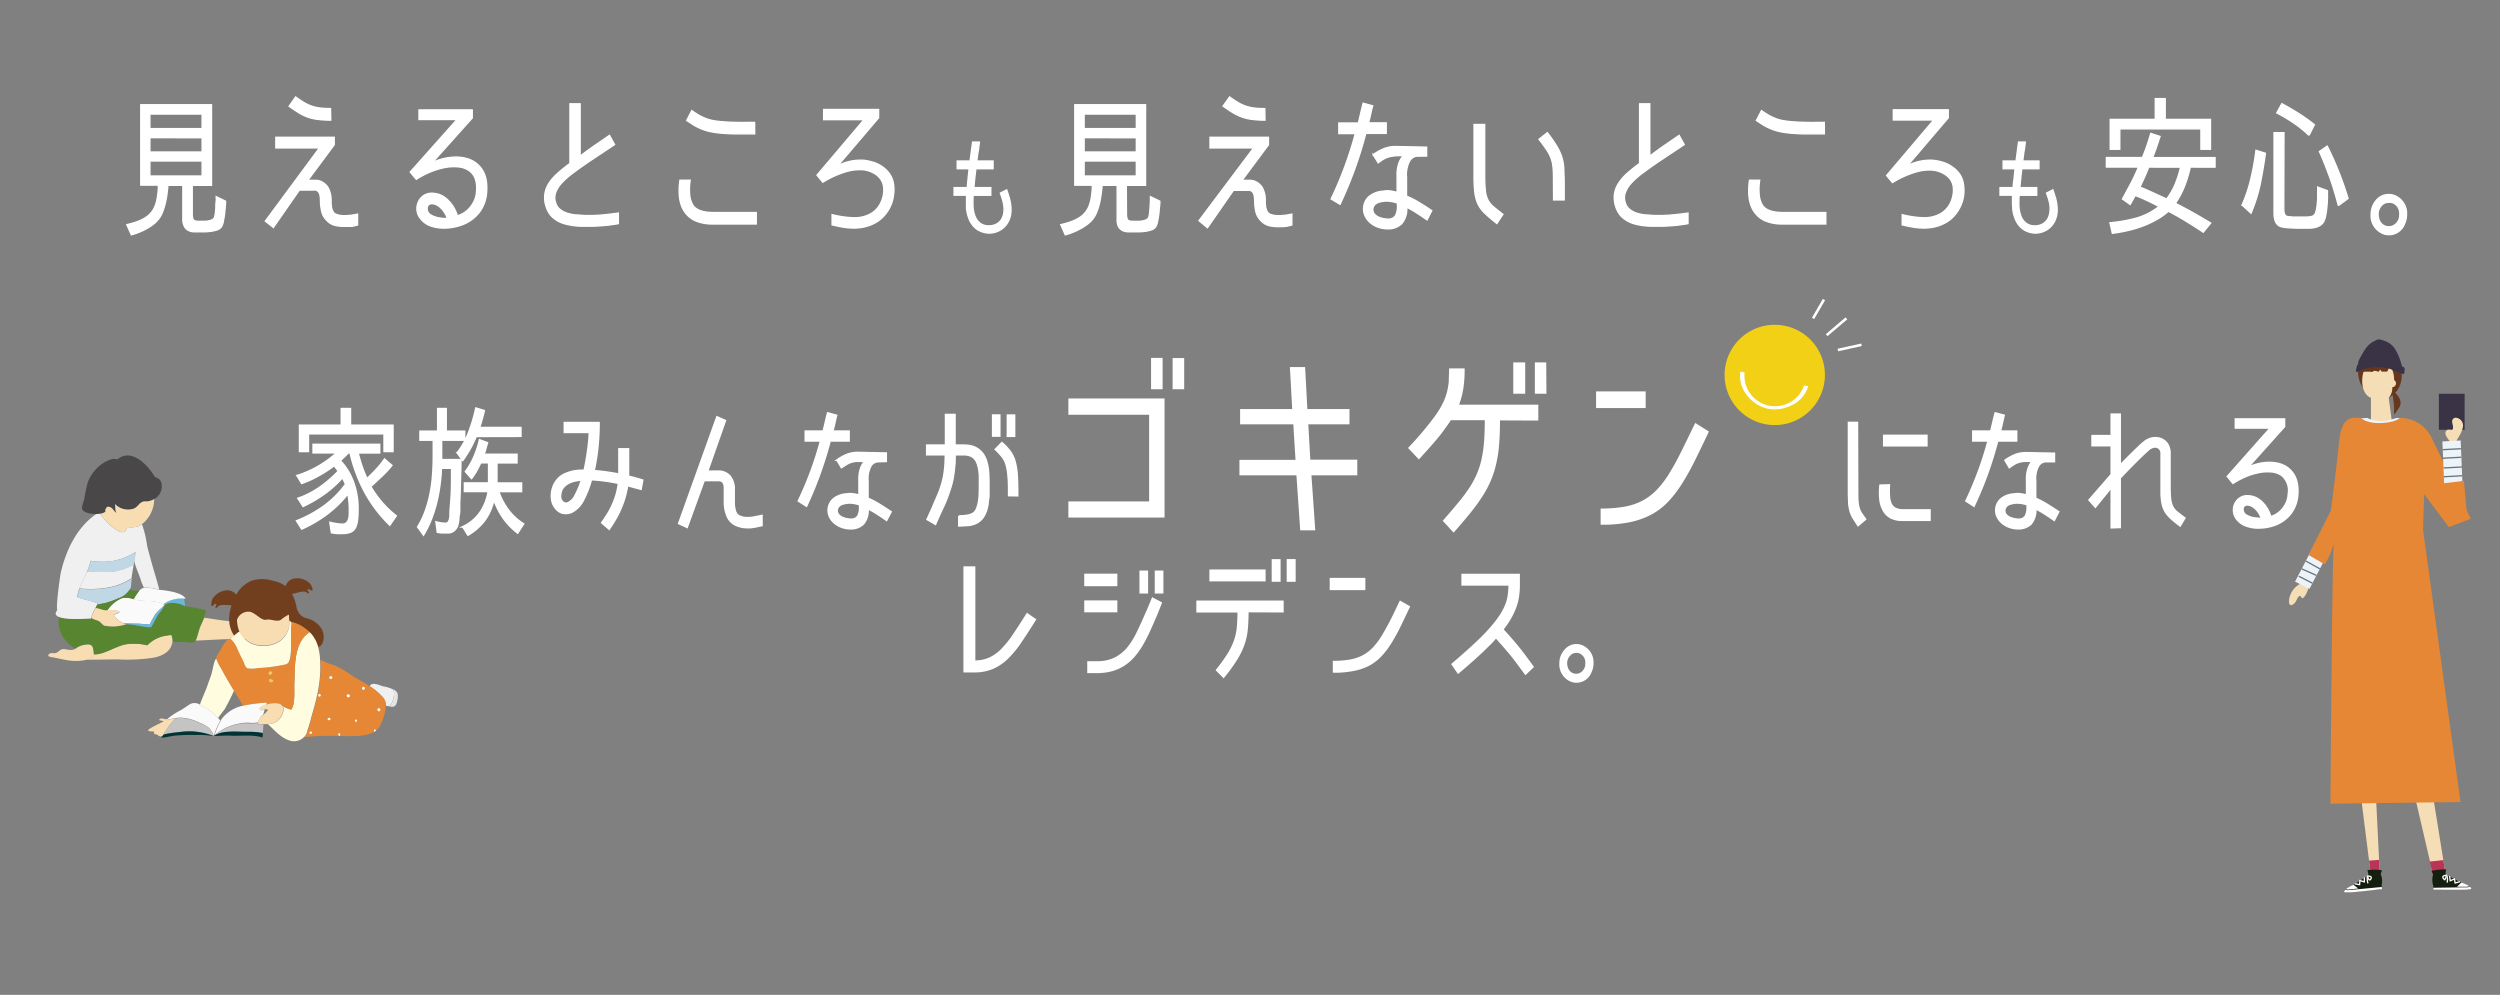 <svg xmlns="http://www.w3.org/2000/svg" xmlns:xlink="http://www.w3.org/1999/xlink" viewBox="0 0 490 195"><rect x="0" y="0" width="490" height="195" fill="#808080" stroke="none"/><defs><style>.cls-1{fill:#e58734;}.cls-2,.cls-3,.cls-6{fill:#fff;}.cls-14,.cls-2,.cls-3,.cls-4{stroke:#fff;}.cls-12,.cls-14,.cls-2,.cls-3,.cls-4{stroke-miterlimit:10;}.cls-2{stroke-width:0.26px;}.cls-3{stroke-width:0.34px;}.cls-12,.cls-14,.cls-30,.cls-4{fill:none;}.cls-4{stroke-width:0.51px;}.cls-5{fill:#f2d015;}.cls-7{fill:#393345;}.cls-8{fill:#66361d;}.cls-9{fill:#f5deb6;}.cls-10{fill:#ecf4fa;}.cls-11{fill:#b93457;}.cls-12{stroke:#6d737b;}.cls-12,.cls-14{stroke-width:0.26px;}.cls-13{fill:#151f0f;}.cls-15{fill:#f8ddb2;}.cls-16{fill:#588530;}.cls-17{fill:#67b8da;}.cls-18{fill:#fafafa;}.cls-19{fill:#494747;}.cls-20{fill:#f0f0f0;}.cls-21{fill:#c0d7e6;}.cls-22{fill:#e4e4e4;}.cls-23{clip-path:url(#clip-path);}.cls-24,.cls-29{fill:#713e1e;}.cls-25{fill:#fffcdf;}.cls-26{fill:#ebc872;}.cls-27{fill:#c4c4c4;}.cls-28{fill:#033;}.cls-29{fill-rule:evenodd;}</style><clipPath id="clip-path"><path class="cls-1" d="M75.64,138.27a9.64,9.64,0,0,1-1.1,3.86c-1.12,2.58-5.58,2.11-7.9,2.13a46.68,46.68,0,0,0-7,.23,2.24,2.24,0,0,0,.7-1.36,25.93,25.93,0,0,0,.75-2.56c1.12-3.79,2-7.31,1.71-11.27a13.57,13.57,0,0,0,2.71,1.09,17.34,17.34,0,0,1,3.08,1.75c1.25.85,2.64,1.55,3.93,2.39a11.68,11.68,0,0,1,2.6,2.21A2.52,2.52,0,0,1,75.64,138.27Z"/></clipPath></defs><g id="Layer_2" data-name="Layer 2"><g id="PC-リンク"><path class="cls-2" d="M191.6,30.39q-.07.55-.15,1.17h3.19v1.51h-3.37v.06c-.15,1.17-.28,2.38-.39,3.64h3.32v1.51h-3.44a7.33,7.33,0,0,0-.06.78c0,.32,0,.63,0,.95a6.48,6.48,0,0,0,.34,2.2,3.31,3.31,0,0,0,1,1.49,2.68,2.68,0,0,0,1.12.51,3.3,3.3,0,0,0,1.29,0,2.89,2.89,0,0,0,1.2-.51,2.58,2.58,0,0,0,.85-1.09,4,4,0,0,0,.28-1.17,5.09,5.09,0,0,0-.05-1.23,8.45,8.45,0,0,0-.27-1.21c-.12-.4-.25-.78-.39-1.16l1.24-.63c.17.46.33,1,.48,1.48a8.62,8.62,0,0,1,.32,1.59,7.14,7.14,0,0,1,0,1.6,4.74,4.74,0,0,1-.49,1.55,4.13,4.13,0,0,1-1.52,1.63,4.26,4.26,0,0,1-2,.62,4.33,4.33,0,0,1-2-.4,3.84,3.84,0,0,1-1.63-1.39,4.27,4.27,0,0,1-.54-1,8,8,0,0,1-.32-1,7.21,7.21,0,0,1-.17-1c0-.32,0-.62,0-.9s0-.63,0-.95,0-.57,0-.78H187V36.77h2.58c.05-.59.11-1.2.17-1.84s.14-1.26.2-1.86h-2.34V31.56h2.52l.5-3.71h1.33l-.17,1.41Z"/><path class="cls-2" d="M396.61,30.39q-.08.55-.15,1.17h3.18v1.51h-3.37v.06c-.14,1.17-.27,2.38-.38,3.64h3.31v1.51h-3.44a7.33,7.33,0,0,0-.06.78c0,.32,0,.63,0,.95a6.47,6.47,0,0,0,.35,2.2,3.22,3.22,0,0,0,1,1.49,2.68,2.68,0,0,0,1.12.51,3.3,3.3,0,0,0,1.29,0,2.89,2.89,0,0,0,1.2-.51,2.58,2.58,0,0,0,.85-1.09,3.7,3.7,0,0,0,.28-1.17,5.65,5.65,0,0,0,0-1.23,8.48,8.48,0,0,0-.28-1.21c-.12-.4-.25-.78-.39-1.16l1.24-.63c.17.46.33,1,.49,1.48a9.51,9.51,0,0,1,.31,1.59,6.59,6.59,0,0,1,0,1.6,4.74,4.74,0,0,1-.49,1.55,4.06,4.06,0,0,1-1.52,1.63,4.26,4.26,0,0,1-2,.62,4.35,4.35,0,0,1-2-.4,3.9,3.9,0,0,1-1.63-1.39,4.69,4.69,0,0,1-.54-1,8,8,0,0,1-.32-1,7.16,7.16,0,0,1-.16-1c0-.32-.05-.62-.05-.9s0-.63,0-.95,0-.57.05-.78H392V36.77h2.58c0-.59.11-1.2.18-1.84s.13-1.26.19-1.86h-2.34V31.56h2.53l.49-3.71h1.33l-.17,1.41C396.7,29.63,396.65,30,396.61,30.39Z"/><path class="cls-2" d="M37.68,42a4,4,0,0,0,.07.68.81.81,0,0,0,.3.54,1.16,1.16,0,0,0,.3.1,2.7,2.7,0,0,0,.41.06h1.4a4.82,4.82,0,0,0,.74-.09,2.71,2.71,0,0,0,.68-.22,1,1,0,0,0,.45-.44,3.28,3.28,0,0,0,.16-.73q.08-.54.12-1.2c0-.43,0-.85.06-1.25s0-.71,0-.91l1.84.89c0,.28,0,.65-.06,1.12s-.07,1-.14,1.48-.16,1-.25,1.44a2.76,2.76,0,0,1-.38,1,1.58,1.58,0,0,1-.81.58,6.58,6.58,0,0,1-1.18.28,11,11,0,0,1-1.26.1l-1,0c-.42,0-.83,0-1.23,0a2.62,2.62,0,0,1-1-.28,1.71,1.71,0,0,1-.73-.73A2.84,2.84,0,0,1,35.84,43V36.32H32.9c0,.52-.1,1.08-.17,1.69s-.19,1.21-.33,1.81a13.59,13.59,0,0,1-.53,1.71,5.37,5.37,0,0,1-.8,1.42A6.07,6.07,0,0,1,30,44a9.78,9.78,0,0,1-1.36.87,12.79,12.79,0,0,1-1.46.68,11.57,11.57,0,0,1-1.44.48l-.89-2c.42-.09.86-.21,1.33-.35a12.23,12.23,0,0,0,1.36-.5,7.63,7.63,0,0,0,1.25-.71,4.79,4.79,0,0,0,1-1,4.2,4.2,0,0,0,.61-1.11,7.27,7.27,0,0,0,.38-1.33c.09-.46.15-.93.2-1.4s.06-.92.06-1.34H27.59V20.53H41.46V36.32H37.68Zm-8.3-19.64V25.2H39.61V22.36Zm0,4.62v2.81H39.61V27Zm0,4.58v2.93H39.61V31.56Z"/><path class="cls-2" d="M60.33,35.35l.55,0h.62a5.22,5.22,0,0,1,.58,0l.41.06a3.16,3.16,0,0,1,1.82,1.37,5.21,5.21,0,0,1,.58,2.65c0,1.38.28,2.22.85,2.51a4.11,4.11,0,0,0,1.77.33,10.1,10.1,0,0,0,1.22-.07c.4-.05.86-.13,1.36-.23V44.1l-.58.15-.51.11-.57,0-.81,0a7.76,7.76,0,0,1-1.93-.18,3.23,3.23,0,0,1-1.66-1,3.64,3.64,0,0,1-1-1.84,9.72,9.72,0,0,1-.22-2,5.49,5.49,0,0,0-.08-1,1.9,1.9,0,0,0-.21-.6.81.81,0,0,0-.3-.33,1.91,1.91,0,0,0-.32-.16,2.57,2.57,0,0,0-.48,0l-.82,0-1,0-.92,0-5.1,7.34L52,43.34,62.6,29H54.06v-2.1H65.51v1.48Zm4.5-11.8a19,19,0,0,1-2.42-.14A9.25,9.25,0,0,1,60.46,23a9.74,9.74,0,0,1-1.8-.84c-.59-.36-1.24-.8-2-1.33L57.94,19c.64.46,1.21.83,1.7,1.13a8.13,8.13,0,0,0,1.51.69,8.26,8.26,0,0,0,1.63.36,19.76,19.76,0,0,0,2,.1Z"/><path class="cls-2" d="M84.77,31.83a12.48,12.48,0,0,1,2.11-.73,10.78,10.78,0,0,1,2.23-.31,8.25,8.25,0,0,1,2.12.21,5.47,5.47,0,0,1,1.85.8q2.6,1.8,2.31,5.77a7.39,7.39,0,0,1-1.34,3.92A7.69,7.69,0,0,1,90.76,44a10.35,10.35,0,0,1-2.08.57,9.76,9.76,0,0,1-2.28.12,7.31,7.31,0,0,1-2.15-.47,4.17,4.17,0,0,1-1.66-1.17,3.13,3.13,0,0,1-.84-1.67,3.2,3.2,0,0,1,.2-1.69,3,3,0,0,1,1-1.3,2.84,2.84,0,0,1,1.68-.52,4.36,4.36,0,0,1,3,1.19,6.89,6.89,0,0,1,2,3.22,3.73,3.73,0,0,0,.94-.36,4.54,4.54,0,0,0,1.2-.87,5.78,5.78,0,0,0,1.08-1.48,5.21,5.21,0,0,0,.56-2.17c.12-1.85-.36-3.17-1.43-3.93a4.31,4.31,0,0,0-2.12-.76,9.35,9.35,0,0,0-2.67.13,14.46,14.46,0,0,0-2.87.88,16.82,16.82,0,0,0-2.73,1.43L80.4,33.72l9.16-10.29H82.12V21.54H92.56v1.59Zm2.92,10.91a7,7,0,0,0-.51-1,4.47,4.47,0,0,0-.69-.9,3.31,3.31,0,0,0-.86-.65,2.08,2.08,0,0,0-1-.26.84.84,0,0,0-.67.26,1,1,0,0,0-.24.59,1.44,1.44,0,0,0,.13.71,1.14,1.14,0,0,0,.49.57,3.53,3.53,0,0,0,.87.43,5.5,5.5,0,0,0,1,.24,7.51,7.51,0,0,0,.88.09A2.33,2.33,0,0,0,87.69,42.74Z"/><path class="cls-2" d="M119.54,44.09c-.59.07-1.15.12-1.7.16s-1.06.07-1.56.08h-2.5a12.33,12.33,0,0,1-1.44-.12,15.17,15.17,0,0,1-1.55-.31,6.14,6.14,0,0,1-1.5-.61,5.18,5.18,0,0,1-1.27-1,4.73,4.73,0,0,1-.91-1.59,5.53,5.53,0,0,1-.34-2.5,5.31,5.31,0,0,1,.75-2.17,9.46,9.46,0,0,1,1.71-2,31.15,31.15,0,0,1,2.48-2V20.35h2V30.59l1.25-.94,1.3-.93,1.46-1,1.74-1.19,1,1.81-4.85,3.22c-1.19.81-2.26,1.57-3.2,2.27a16.54,16.54,0,0,0-2.29,2,5.71,5.71,0,0,0-1.21,1.92,3,3,0,0,0,0,2,2.52,2.52,0,0,0,.91,1.34,4.6,4.6,0,0,0,1.45.73,8.91,8.91,0,0,0,1.62.31c.56,0,1.06.08,1.51.1a28,28,0,0,0,3.31-.07c1.09-.09,2.25-.23,3.49-.4v2.07C120.69,43.94,120.12,44,119.54,44.09Z"/><path class="cls-2" d="M139.75,43.9a8.5,8.5,0,0,1-3.24-.54,4.9,4.9,0,0,1-2.15-1.62,5.14,5.14,0,0,1-.82-1.5,7.32,7.32,0,0,1-.36-1.62,10.41,10.41,0,0,1-.06-1.67c0-.56.08-1.1.15-1.63h2a12.22,12.22,0,0,0-.08,3,4.78,4.78,0,0,0,.68,2c.68.88,2,1.33,3.88,1.33h8.48V43.9Zm8.17-17.66q-2.05,0-3.6,0c-1,0-1.95-.06-2.74-.12a17.6,17.6,0,0,1-2.09-.27,9.72,9.72,0,0,1-1.71-.47,12,12,0,0,1-1.55-.72c-.5-.29-1-.64-1.64-1.05l1-1.93c.5.36,1,.66,1.4.91a12.35,12.35,0,0,0,1.33.63,7.89,7.89,0,0,0,1.49.42,19.16,19.16,0,0,0,1.92.23c.75.06,1.62.1,2.62.12s2.18,0,3.55,0Z"/><path class="cls-2" d="M167.17,42.67a6.55,6.55,0,0,0,3.45-.75,4.92,4.92,0,0,0,1.24-1,5,5,0,0,0,.85-1.33,5.92,5.92,0,0,0,.45-1.54,5.05,5.05,0,0,0,0-1.6,3.06,3.06,0,0,0-.53-1.3,3.85,3.85,0,0,0-1-1,5.55,5.55,0,0,0-2.49-.88,9.28,9.28,0,0,0-3.3.38,19,19,0,0,0-4.57,2.07l-1.14-1.39,9.21-10.88h-7.91v-2h10.78V23.1l-8,9.38a9.84,9.84,0,0,1,2.85-.95,10,10,0,0,1,2.2-.12,10.61,10.61,0,0,1,1.83.37,6.39,6.39,0,0,1,1.79.85A5.93,5.93,0,0,1,174.3,34a4.67,4.67,0,0,1,.82,2,7.17,7.17,0,0,1,0,2.31,7.24,7.24,0,0,1-.63,2.17,7.49,7.49,0,0,1-1.25,1.86,6.35,6.35,0,0,1-1.79,1.38,7.75,7.75,0,0,1-2,.75,9.68,9.68,0,0,1-2.08.23,12.73,12.73,0,0,1-2.12-.18q-1.06-.18-2.16-.45v-2A19.68,19.68,0,0,0,167.17,42.67Z"/><path class="cls-2" d="M220.79,42a3.21,3.21,0,0,0,.07.68.81.81,0,0,0,.3.54,1,1,0,0,0,.29.1,2.65,2.65,0,0,0,.42.06h1.39a4.94,4.94,0,0,0,.75-.09,2.64,2.64,0,0,0,.67-.22,1.09,1.09,0,0,0,.46-.44,3.47,3.47,0,0,0,.15-.73c.06-.36.09-.76.12-1.2s.05-.85.07-1.25,0-.71,0-.91l1.85.89c0,.28,0,.65-.07,1.12s-.07,1-.14,1.48-.15,1-.25,1.44a2.77,2.77,0,0,1-.37,1,1.61,1.61,0,0,1-.81.58,6.8,6.8,0,0,1-1.18.28,11,11,0,0,1-1.27.1l-1,0c-.41,0-.82,0-1.22,0a2.72,2.72,0,0,1-1.06-.28,1.78,1.78,0,0,1-.72-.72,2.79,2.79,0,0,1-.28-1.38V36.33H216c0,.51-.09,1.07-.17,1.68s-.18,1.21-.32,1.81a12.15,12.15,0,0,1-.54,1.71,5.35,5.35,0,0,1-.79,1.42A5.75,5.75,0,0,1,213.06,44a9.32,9.32,0,0,1-1.37.87,11.91,11.91,0,0,1-1.45.68,11.69,11.69,0,0,1-1.45.48l-.88-2c.41-.09.85-.21,1.32-.35a12.39,12.39,0,0,0,1.37-.5,8.07,8.07,0,0,0,1.25-.71,5,5,0,0,0,1-1,4.5,4.5,0,0,0,.61-1.11,8.16,8.16,0,0,0,.38-1.33c.08-.46.15-.93.19-1.4s.07-.92.07-1.33h-3.44V20.53h13.87v15.8h-3.77Zm-8.3-19.64V25.2h10.23V22.36Zm0,4.62v2.81h10.23V27Zm0,4.58v2.93h10.23V31.56Z"/><path class="cls-2" d="M243.44,35.35l.54,0h.63a4.91,4.91,0,0,1,.57,0l.42.06a3.16,3.16,0,0,1,1.82,1.37,5.21,5.21,0,0,1,.57,2.65c0,1.38.29,2.22.86,2.52a4.21,4.21,0,0,0,1.77.32,9.93,9.93,0,0,0,1.21-.07c.41-.05.86-.13,1.37-.23V44.1l-.59.15-.51.11c-.17,0-.36,0-.57.06h-.81a7.68,7.68,0,0,1-1.92-.18,3.26,3.26,0,0,1-1.67-1,3.62,3.62,0,0,1-1-1.84,9.72,9.72,0,0,1-.22-2,5.3,5.3,0,0,0-.08-1,1.88,1.88,0,0,0-.21-.61,1,1,0,0,0-.3-.33,1.66,1.66,0,0,0-.33-.16,2.42,2.42,0,0,0-.48,0l-.82,0-1,0-.93,0-5.1,7.34-1.66-1.39L245.7,29h-8.54v-2.1h11.46v1.48Zm4.5-11.8a18.92,18.92,0,0,1-2.42-.14,9,9,0,0,1-2-.44,9.74,9.74,0,0,1-1.8-.84c-.59-.36-1.25-.8-2-1.33L241,19c.64.46,1.21.83,1.71,1.13a7.58,7.58,0,0,0,1.51.69,8.32,8.32,0,0,0,1.62.36,17.5,17.5,0,0,0,2.06.1Z"/><path class="cls-2" d="M260.9,39a74.07,74.07,0,0,0,4.74-12.81h-3.23V24.11h3.83c.19-.81.37-1.56.53-2.25s.3-1.23.41-1.63l1.87.51c-.09.29-.2.74-.33,1.34s-.29,1.28-.48,2h3.46v2.07h-4c-.66,2.5-1.41,4.91-2.25,7.2s-1.78,4.53-2.8,6.7Zm17-8.4a1.88,1.88,0,0,0-1.63,1,5.74,5.74,0,0,0-.59,3.14v3.7A16.55,16.55,0,0,1,278,39.61c.75.45,1.63,1,2.63,1.68l-.93,1.81-1.21-.83-1-.65c-.31-.2-.61-.37-.89-.53l-.88-.48a4.43,4.43,0,0,1-1,3.24,3.74,3.74,0,0,1-2.81,1,5.34,5.34,0,0,1-1.85-.34,4.65,4.65,0,0,1-1.64-1,3.88,3.88,0,0,1-1-1.55,3.24,3.24,0,0,1,0-2.06,3.16,3.16,0,0,1,1.2-1.61,4.93,4.93,0,0,1,2.26-.81c.28,0,.53-.07.76-.08a4.8,4.8,0,0,1,.66,0,6,6,0,0,1,.69.1l.84.2V34.64a7.53,7.53,0,0,1,.28-2.46,5.25,5.25,0,0,1,.91-1.68c-.67,0-1.24,0-1.69.06a5.71,5.71,0,0,0-1.2.22,4.73,4.73,0,0,0-1,.44c-.31.19-.65.42-1,.7l-1-1.6a10.2,10.2,0,0,1,2.31-1.26,6.26,6.26,0,0,1,2.32-.34l5.86.12v1.75Zm-4,9.2a7.07,7.07,0,0,0-2.16-.39,5.13,5.13,0,0,0-.8.08,3.7,3.7,0,0,0-.84.22,1.65,1.65,0,0,0-.77.56,1.36,1.36,0,0,0-.25.77,1.3,1.3,0,0,0,.38,1,2.56,2.56,0,0,0,.86.56,4.39,4.39,0,0,0,.95.27,4.62,4.62,0,0,0,.65.07,1.7,1.7,0,0,0,1.59-.66,3.76,3.76,0,0,0,.39-1.88Z"/><path class="cls-2" d="M293.39,43.81c-1-.77-1.76-1.44-2.35-2A6.31,6.31,0,0,1,289.69,40a7.39,7.39,0,0,1-.62-2.29,27.51,27.51,0,0,1-.16-3.32v-10H291v10a28.38,28.38,0,0,0,.13,3,5.38,5.38,0,0,0,.51,1.82,4.43,4.43,0,0,0,1.08,1.32c.47.39,1.09.88,1.85,1.48Zm11.09-8.08c0-1.1,0-2-.07-2.69a7.22,7.22,0,0,0-.35-1.88,7.5,7.5,0,0,0-.85-1.7c-.37-.57-.89-1.29-1.57-2.16L303.28,26a26.34,26.34,0,0,1,1.82,2.61,10.54,10.54,0,0,1,1,2.13,9.63,9.63,0,0,1,.4,2.2c0,.78.08,1.72.08,2.82v3.43h-2.08Z"/><path class="cls-2" d="M329.19,44.09c-.58.07-1.14.12-1.69.16s-1.07.07-1.56.08h-2.5a13,13,0,0,1-3-.43,6.14,6.14,0,0,1-1.5-.61,5.22,5.22,0,0,1-1.28-1,4.91,4.91,0,0,1-.91-1.59,5.82,5.82,0,0,1-.34-2.5,5.38,5.38,0,0,1,.76-2.17,9.4,9.4,0,0,1,1.7-2,29.68,29.68,0,0,1,2.49-2V20.35h2V30.59c.41-.32.83-.63,1.25-.93s.85-.62,1.3-.94l1.46-1,1.74-1.19,1,1.81-4.84,3.22c-1.2.81-2.26,1.57-3.2,2.27a16,16,0,0,0-2.29,2,5.55,5.55,0,0,0-1.21,1.92,2.9,2.9,0,0,0,0,2,2.47,2.47,0,0,0,.91,1.34,4.45,4.45,0,0,0,1.44.73,8.86,8.86,0,0,0,1.63.31c.55,0,1.06.08,1.51.1a27.88,27.88,0,0,0,3.3-.07c1.1-.09,2.26-.22,3.49-.4v2.07C330.35,43.94,329.77,44,329.19,44.09Z"/><path class="cls-2" d="M349.4,43.9a8.58,8.58,0,0,1-3.24-.54A4.93,4.93,0,0,1,344,41.74a5.14,5.14,0,0,1-.82-1.5,6.81,6.81,0,0,1-.37-1.62,10.39,10.39,0,0,1-.05-1.67c0-.56.07-1.1.14-1.63h2a11.75,11.75,0,0,0-.08,3,4.64,4.64,0,0,0,.68,2c.67.89,2,1.33,3.87,1.33h8.49V43.9Zm8.18-17.66c-1.37,0-2.58,0-3.61,0s-1.94-.06-2.73-.12a18.07,18.07,0,0,1-2.1-.27,9.85,9.85,0,0,1-1.7-.47,11.44,11.44,0,0,1-1.55-.72c-.5-.29-1.05-.64-1.64-1.05l1-1.93c.51.36,1,.66,1.41.91a10.06,10.06,0,0,0,1.33.63,7.78,7.78,0,0,0,1.48.42,19.39,19.39,0,0,0,1.93.23c.74.06,1.62.1,2.61.12s2.19,0,3.56,0Z"/><path class="cls-2" d="M376.83,42.67a6.55,6.55,0,0,0,3.45-.75,4.89,4.89,0,0,0,2.09-2.31,5.9,5.9,0,0,0,.44-1.54,5.05,5.05,0,0,0,0-1.6,3.34,3.34,0,0,0-.53-1.3,3.81,3.81,0,0,0-1-.94,5.16,5.16,0,0,0-1.22-.61,5.56,5.56,0,0,0-1.28-.28,9.23,9.23,0,0,0-3.29.38,19,19,0,0,0-4.57,2.07l-1.15-1.39L379,23.52h-7.91v-2h10.77V23.1l-8,9.38a9.65,9.65,0,0,1,2.85-.95,9.28,9.28,0,0,1,2.2-.11,9,9,0,0,1,1.83.37,6,6,0,0,1,1.78.84A5.8,5.8,0,0,1,384,34a4.67,4.67,0,0,1,.82,2,7.46,7.46,0,0,1,.05,2.31,7.26,7.26,0,0,1-.64,2.17,7.49,7.49,0,0,1-1.25,1.86,6.31,6.31,0,0,1-1.78,1.38,8,8,0,0,1-2,.75,9.77,9.77,0,0,1-2.09.23,12.73,12.73,0,0,1-2.12-.18q-1.07-.18-2.16-.45v-2A19.77,19.77,0,0,0,376.83,42.67Z"/><path class="cls-2" d="M429.3,32.75a25.92,25.92,0,0,1-1.13,3.74,17,17,0,0,1-1.79,3.36h0c1.2.61,2.36,1.23,3.5,1.87s2.28,1.31,3.42,2l-1.46,1.8c-1.14-.77-2.27-1.49-3.39-2.17S426.18,42,425,41.41a13.08,13.08,0,0,1-2.37,1.67,18.79,18.79,0,0,1-2.73,1.26,21.55,21.55,0,0,1-2.94.87c-1,.23-2,.4-2.94.52l-.47-2.07a29.23,29.23,0,0,0,5.12-.9,12.47,12.47,0,0,0,4.48-2.29h0c-.78-.42-1.55-.8-2.31-1.16s-1.54-.7-2.35-1l-.47.88c-.17.32-.35.62-.52.89L416,39c.54-1,1.08-2,1.62-3s1.05-2.14,1.53-3.26h-6.3V30.88h7.06c.29-.69.58-1.44.86-2.25s.53-1.63.78-2.48l1.82.59c-.24.73-.48,1.45-.72,2.15s-.48,1.36-.74,2h12.24v1.87Zm2.08-7.49h-15.9v4H413.6V23.4h8.83V19.32h1.95V23.4h8.88v5.86h-1.88Zm-10.23,7.49c-.26.69-.54,1.35-.83,2s-.59,1.28-.89,1.91h0c.9.38,1.78.76,2.63,1.15s1.71.79,2.6,1.19a13,13,0,0,0,1.67-2.9,20.9,20.9,0,0,0,1.06-3.34Z"/><path class="cls-2" d="M439.42,40.23A28.85,28.85,0,0,0,441.17,35a49.82,49.82,0,0,0,1-5.55l1.85.59c-.26,2-.61,4-1,6a32.47,32.47,0,0,1-1.82,5.76l-1.67-1.54Zm8.2.8a2.94,2.94,0,0,0,.11.81.87.87,0,0,0,.44.55,1.91,1.91,0,0,0,.46.1c.21,0,.45,0,.7.06l.75,0h1.38l.63,0,.61-.06a2.31,2.31,0,0,0,.47-.09,1.12,1.12,0,0,0,.61-.53,4.07,4.07,0,0,0,.27-.92,14.78,14.78,0,0,0,.21-2.13q0-1.1,0-2.16l1.92.71c0,.38,0,.84,0,1.41s-.05,1.13-.1,1.73a14.15,14.15,0,0,1-.24,1.68,4.32,4.32,0,0,1-.39,1.24,2,2,0,0,1-.74.77,3.3,3.3,0,0,1-1,.39,5.6,5.6,0,0,1-1.09.13l-1,0h-.23l-1.15,0-1.37-.06c-.46,0-.88-.07-1.28-.13a2.6,2.6,0,0,1-.91-.27,1.94,1.94,0,0,1-.77-1.06,4.66,4.66,0,0,1-.2-1.33V26h1.95Zm4.85-14.58a23.12,23.12,0,0,0-3-2.41,30.78,30.78,0,0,0-3.23-1.91l1-1.81c1.15.61,2.25,1.26,3.31,1.93a36.32,36.32,0,0,1,3.07,2.18l-1,2Zm5.83,13.78c-.49-1.83-1-3.62-1.63-5.35s-1.29-3.46-2.07-5.18l1.54-1.07a65.73,65.73,0,0,1,4.08,10.27l-1.79,1.33Z"/><path class="cls-2" d="M468.24,38.13a3,3,0,0,1,1.61.47,3.74,3.74,0,0,1,1.83,3.46,4.13,4.13,0,0,1-.39,1.78A3.25,3.25,0,0,1,468.21,46a3.09,3.09,0,0,1-1.64-.48A3.77,3.77,0,0,1,464.75,42a4.15,4.15,0,0,1,1.07-2.81A3.08,3.08,0,0,1,468.24,38.13Zm0,1.51a2.13,2.13,0,0,0-.79.15,1.58,1.58,0,0,0-.66.47,2.4,2.4,0,0,0-.68,1.8,3.08,3.08,0,0,0,.18,1,2,2,0,0,0,1.95,1.39,1.91,1.91,0,0,0,1.12-.36,2.36,2.36,0,0,0,1-2.07,2.28,2.28,0,0,0-1.17-2.19A2,2,0,0,0,468.21,39.64Z"/><path class="cls-3" d="M64.69,102.41q.6.14,1.2.24a7,7,0,0,0,1.2.11,1.15,1.15,0,0,0,.84-.28,1.74,1.74,0,0,0,.42-.71,4.4,4.4,0,0,0,.15-.94c0-.34,0-.68,0-1a13.76,13.76,0,0,0-.08-1.57c-.06-.53-.12-1-.2-1.55a21.73,21.73,0,0,1-4.16,4.09,25.86,25.86,0,0,1-4.91,2.87l-1-1.58a24.28,24.28,0,0,0,5.25-2.84,19.25,19.25,0,0,0,4.35-4.34c-.09-.22-.19-.44-.3-.67s-.21-.44-.32-.64a21.37,21.37,0,0,1-3.59,3.23,28.11,28.11,0,0,1-4.12,2.41l-1-1.56a17.25,17.25,0,0,0,4.23-2.16,23.52,23.52,0,0,0,3.69-3.19l-.83-1.09a26.25,26.25,0,0,1-3.08,2,19.94,19.94,0,0,1-3.29,1.49l-.91-1.5a21.16,21.16,0,0,0,7.8-4.49H61.39V87.12h13v1.63H70.15c.23.87.48,1.74.77,2.6a22.69,22.69,0,0,0,1,2.49c.63-.58,1.23-1.18,1.81-1.81A16.53,16.53,0,0,0,75.37,90l1.41,1.22a19.09,19.09,0,0,1-2,2.15c-.71.67-1.43,1.33-2.14,2a21.6,21.6,0,0,0,2.26,3.14,18.65,18.65,0,0,0,2.74,2.6L76.4,102.9a26.48,26.48,0,0,1-4.86-6.39,30.4,30.4,0,0,1-2.9-7.76h-.4c-.24.26-.5.52-.77.78l-.79.75a12.4,12.4,0,0,1,2.62,4.31,15.08,15.08,0,0,1,.85,5.15c0,.53,0,1.13-.07,1.81a5.47,5.47,0,0,1-.38,1.73,1.9,1.9,0,0,1-1,1,3.71,3.71,0,0,1-1.4.25,11.21,11.21,0,0,1-1.17,0c-.39,0-.77-.08-1.15-.14ZM75.3,85H60.43v3.48h-1.7V83.37h8.19V80.1h1.75v3.27H77v5.11H75.3Z"/><path class="cls-3" d="M90.31,90.11c0,1.43-.06,2.85-.09,4.25s-.07,2.82-.15,4.25v.16a.37.37,0,0,1,0,.17c0,.27,0,.58,0,.92s0,.69-.08,1-.06.68-.1,1-.09.6-.14.84A2.27,2.27,0,0,1,89,104a1.81,1.81,0,0,1-1.26.42l-1,0c-.33,0-.65-.06-1-.11l-.26-2a6.76,6.76,0,0,0,.93.2,5.67,5.67,0,0,0,.91.07.62.62,0,0,0,.54-.22,2.12,2.12,0,0,0,.27-.6,4,4,0,0,0,.1-.63c0-.23,0-.46,0-.7a.45.45,0,0,1,0-.11.49.49,0,0,0,0-.13c.09-1,.17-2.07.23-3.12s.08-2.09.08-3.14V92.45c0-.11,0-.22,0-.35s0-.25,0-.35H86.48c0,1.12-.15,2.26-.29,3.41a30.15,30.15,0,0,1-.65,3.41,25.59,25.59,0,0,1-1.05,3.28,20.23,20.23,0,0,1-1.48,3l-1.13-1.57a16.32,16.32,0,0,0,1.51-3.15,23.27,23.27,0,0,0,.94-3.44,26.71,26.71,0,0,0,.48-3.59c.09-1.21.14-2.41.14-3.59V86.25H82.34V84.54h3.47V80.1h1.62v4.44h3.62v1.71H86.53v3.86Zm3-4.59a18.78,18.78,0,0,1-1.15,2.4,24.09,24.09,0,0,1-1.46,2.3l-1.07-1.47a15,15,0,0,0,2.27-4.08A31.74,31.74,0,0,0,93.28,80l1.62.49c-.12.55-.27,1.11-.43,1.69s-.33,1.12-.5,1.63h8.11v1.69Zm4.41,10.8A13.11,13.11,0,0,0,99.67,100a11.11,11.11,0,0,0,2.94,2.69l-1.15,1.77a13.21,13.21,0,0,1-2.8-2.89,15.08,15.08,0,0,1-1.87-3.67A10.6,10.6,0,0,1,95,102a11,11,0,0,1-3.28,2.88l-1-1.63A8.51,8.51,0,0,0,94,100.56a10,10,0,0,0,1.71-4.24H91.05V94.68h4.74v-4H94.21c-.24.51-.5,1-.79,1.57a11.84,11.84,0,0,1-1,1.51l-1.18-1.33a13.78,13.78,0,0,0,1.68-2.92A19.8,19.8,0,0,0,94,86.22l1.53.57-.1.33c-.09.31-.19.64-.28,1a5.66,5.66,0,0,1-.34.94h6.49v1.63H97.37v4h4.83v1.64Z"/><path class="cls-3" d="M117.4,82.85c0,1.38-.06,2.85-.2,4.41a39.76,39.76,0,0,1-.78,5c.72.06,1.51.14,2.38.26s1.72.26,2.53.42c0-.2,0-.56,0-1.1s0-1.09,0-1.67,0-1.4,0-2.18h1.84c0,.84,0,1.62,0,2.34s0,1.22,0,1.81,0,1,0,1.21l1.1.27.89.25.79.24-.32,1.77L123,95.17c-.13.75-.29,1.46-.48,2.15a17,17,0,0,1-.72,2.07,17.65,17.65,0,0,1-1,2.09c-.41.71-.87,1.45-1.4,2.23l-1.44-1.25c.5-.71.93-1.38,1.31-2a16.57,16.57,0,0,0,.94-1.89,15.63,15.63,0,0,0,.64-1.85,16.18,16.18,0,0,0,.39-2A33.82,33.82,0,0,0,115.9,94a19.73,19.73,0,0,1-1.64,4.18,5.14,5.14,0,0,1-1.93,2.05,2.75,2.75,0,0,1-1.66.39,2.27,2.27,0,0,1-1.52-.72,3.45,3.45,0,0,1-.91-1.52,5,5,0,0,1,.55-3.75,4.26,4.26,0,0,1,1-1.17,4.83,4.83,0,0,1,1.29-.72,8.33,8.33,0,0,1,1.34-.39,9.35,9.35,0,0,1,1.2-.15l.89,0c.27-1.2.49-2.46.68-3.8s.3-2.55.34-3.66h-4.9v-1.9Zm-6,15.67a2.92,2.92,0,0,0,1.33-1.4A17.57,17.57,0,0,0,114,94.06c-.3,0-.68.09-1.11.16a4.9,4.9,0,0,0-1.3.41,3.62,3.62,0,0,0-1.12.84,2.45,2.45,0,0,0-.59,1.44,1.63,1.63,0,0,0,.34,1.4A1,1,0,0,0,111.44,98.52Z"/><path class="cls-3" d="M148.65,103.13c-.24.06-.5.12-.76.16s-.52.08-.77.11a5.52,5.52,0,0,1-.66,0,5.37,5.37,0,0,1-1.22-.13,6.46,6.46,0,0,1-1.12-.39,3.32,3.32,0,0,1-1.56-1.67,7,7,0,0,1-.55-3V95.85a2.44,2.44,0,0,0-.26-1.3,1.17,1.17,0,0,0-1-.38H138l-3.33,9.19-1.63-.76,7.49-20.89,1.63.73-3.49,9.93h2a3,3,0,0,1,2.38.93,4,4,0,0,1,.83,2.72v2.53A6.12,6.12,0,0,0,144,99.7a3,3,0,0,0,.23.75,1.36,1.36,0,0,0,.31.45,1.65,1.65,0,0,0,.33.23,3.58,3.58,0,0,0,1.65.35,7,7,0,0,0,1.33-.13l1.48-.3V103Z"/><path class="cls-3" d="M156.49,98.19a67.21,67.21,0,0,0,4.36-11.78h-3v-1.9h3.52c.18-.74.34-1.43.49-2.07s.28-1.13.37-1.49l1.72.46c-.08.27-.17.68-.29,1.24s-.27,1.17-.45,1.86h3.19v1.9h-3.71c-.61,2.31-1.3,4.51-2.07,6.63S159,97.2,158.07,99.2Zm15.66-7.72a1.74,1.74,0,0,0-1.5.92,5.3,5.3,0,0,0-.54,2.88v3.4a18.34,18.34,0,0,1,2.11,1.09c.69.42,1.49.94,2.42,1.55l-.87,1.66-1.11-.76-.92-.6-.83-.49-.8-.43a4.11,4.11,0,0,1-.88,3,3.46,3.46,0,0,1-2.59.93,4.94,4.94,0,0,1-1.7-.31,4.55,4.55,0,0,1-1.51-.91,3.54,3.54,0,0,1-.94-1.43,2.92,2.92,0,0,1,0-1.89,2.89,2.89,0,0,1,1.11-1.48,4.47,4.47,0,0,1,2.08-.75c.25,0,.48-.06.69-.07a4.1,4.1,0,0,1,.61,0l.64.09.76.18V94.19a6.85,6.85,0,0,1,.27-2.25,4.92,4.92,0,0,1,.83-1.55c-.62,0-1.14,0-1.55,0a5.41,5.41,0,0,0-1.1.2,4.08,4.08,0,0,0-.9.41c-.28.17-.59.39-1,.64l-.88-1.47a9.57,9.57,0,0,1,2.13-1.16,6.12,6.12,0,0,1,2.13-.31l5.38.11v1.61Zm-3.64,8.46a6.52,6.52,0,0,0-2-.36,5.39,5.39,0,0,0-.73.07,4.45,4.45,0,0,0-.78.2,1.49,1.49,0,0,0-.7.52,1.25,1.25,0,0,0-.23.71,1.17,1.17,0,0,0,.35.88,2.31,2.31,0,0,0,.79.52,3.53,3.53,0,0,0,.87.24,4,4,0,0,0,.6.07,1.55,1.55,0,0,0,1.46-.61,3.43,3.43,0,0,0,.36-1.73Z"/><path class="cls-3" d="M181.72,101.81c.5-1.09.92-2,1.28-2.86s.67-1.55.94-2.2.47-1.26.64-1.82a14.34,14.34,0,0,0,.41-1.72c.1-.58.18-1.19.23-1.85s.08-1.4.09-2.25h-3.66V87.26h3.69v-6h1.82v6h1.62a9.42,9.42,0,0,1,1.25.09,4.16,4.16,0,0,1,1.31.45,4,4,0,0,1,1.19,1,4.87,4.87,0,0,1,.87,1.77,9.43,9.43,0,0,1,.33,1.85c.05.68.08,1.61.08,2.77,0,.56,0,1.06,0,1.5s0,.83-.08,1.19-.07.7-.12,1a6.92,6.92,0,0,1-.19.88,5.18,5.18,0,0,1-.87,1.81,3.51,3.51,0,0,1-1.26,1,5,5,0,0,1-1.57.41c-.56,0-1.16.08-1.78.08v-1.93a9.15,9.15,0,0,0,1.77-.14,2.83,2.83,0,0,0,1.06-.4,1.76,1.76,0,0,0,.56-.66,5.13,5.13,0,0,0,.32-.87,6.78,6.78,0,0,0,.25-1.36c.06-.54.09-1.38.09-2.5,0-.6,0-1.11,0-1.52s0-.78-.06-1.08a6.36,6.36,0,0,0-.1-.77q-.08-.33-.15-.6a4,4,0,0,0-.32-.84,2.31,2.31,0,0,0-.53-.67,2.34,2.34,0,0,0-.81-.45,3.77,3.77,0,0,0-1.19-.16h-1.65c0,.94,0,1.78-.12,2.51a20.62,20.62,0,0,1-.27,2.08,15.35,15.35,0,0,1-.47,1.89c-.19.61-.42,1.26-.69,2s-.6,1.46-1,2.29-.81,1.78-1.28,2.87Zm14.22-16.35h-1.36v-4.1h1.36Zm1.77,11.67c0-1.58,0-2.84-.11-3.78a10.7,10.7,0,0,0-.39-2.33,4.81,4.81,0,0,0-.79-1.53,17.39,17.39,0,0,0-1.32-1.42l1.27-1.3A10.16,10.16,0,0,1,198,88.51a6.26,6.26,0,0,1,.94,2,13.91,13.91,0,0,1,.42,2.72c.06,1.06.09,2.36.09,3.92Zm1.13-11.64h-1.37V81.38h1.37Z"/><path class="cls-3" d="M209.57,98.45H225.4V81.12H209.57V78.27h18.51v23H209.57ZM227.7,76.12h-1.92v-5.8h1.92Zm4.23,0H230V70.35h1.93Z"/><path class="cls-3" d="M256.25,83l.41,7.26h9.2V93h-9l.75,10.77H255L254.26,93H243.1V90.3h11L253.65,83H243.23V80.35h10.22L253,72.12h2.64l.44,8.23h8.25V83Z"/><path class="cls-3" d="M293.83,82.23c0,1.82-.05,3.44-.17,4.84a25.47,25.47,0,0,1-.59,3.89A19.4,19.4,0,0,1,292,94.24a20.49,20.49,0,0,1-1.66,3.06,37.52,37.52,0,0,1-2.33,3.19q-1.33,1.65-3.1,3.65L283,102.07q1.62-1.84,2.85-3.33A33.24,33.24,0,0,0,288,95.9a17.76,17.76,0,0,0,1.52-2.73,16.32,16.32,0,0,0,1-3,24.94,24.94,0,0,0,.52-3.52c.1-1.28.15-2.77.15-4.46h-6.93c-.32.51-.64,1-1,1.48s-.71,1-1.16,1.56-1,1.21-1.64,1.94S279,88.8,278.1,89.8l-1.89-2q1.89-2,3.21-3.62t2.22-2.88a16.66,16.66,0,0,0,1.4-2.4,10.79,10.79,0,0,0,.76-2.14,12.29,12.29,0,0,0,.33-2.09c0-.7.06-1.47.06-2.29h2.71a23.74,23.74,0,0,1-.27,3.85,17.77,17.77,0,0,1-.88,3.26h15.59v2.77ZM298.77,77h-2v-5.8h2Zm4.16,0H301v-5.8h1.89Z"/><path class="cls-3" d="M322.38,76.89v2.92H313V76.89Zm12.35,7.76q-1.46,3.07-2.71,5.6a48.49,48.49,0,0,1-2.52,4.51,22.59,22.59,0,0,1-2.7,3.5,13,13,0,0,1-3.28,2.48,15.73,15.73,0,0,1-4.18,1.46,27.33,27.33,0,0,1-5.45.48V99.84a25.84,25.84,0,0,0,4.59-.37A12.23,12.23,0,0,0,322,98.28a11.29,11.29,0,0,0,2.81-2.12A18.56,18.56,0,0,0,327.24,93c.77-1.24,1.57-2.67,2.38-4.3s1.71-3.48,2.71-5.56Z"/><path class="cls-3" d="M364.08,96.48c0,.8,0,1.43.06,1.9a5.77,5.77,0,0,0,.22,1.23,3.8,3.8,0,0,0,.46,1c.21.3.48.69.82,1.16L364.18,103c-.4-.6-.72-1.12-1-1.55a6.56,6.56,0,0,1-.55-1.33,7.55,7.55,0,0,1-.25-1.51c0-.56-.06-1.26-.06-2.11V82.82h1.72Zm6.22-1.42a17.07,17.07,0,0,0,0,2.23,3.85,3.85,0,0,0,.36,1.51,1.91,1.91,0,0,0,.86.87,3.31,3.31,0,0,0,1.5.29h5.24v2h-5.36a4.87,4.87,0,0,1-2.28-.48,3.51,3.51,0,0,1-1.42-1.36A5.44,5.44,0,0,1,368.5,98a13.21,13.21,0,0,1,0-2.89Zm-1.07-9.71h8.42v2h-8.42Z"/><path class="cls-3" d="M385.34,98.19a68,68,0,0,0,4.35-11.78h-3v-1.9h3.52c.18-.74.34-1.43.49-2.07s.28-1.13.38-1.49l1.72.46c-.08.27-.18.68-.3,1.24s-.27,1.17-.44,1.86h3.18v1.9h-3.71c-.61,2.31-1.3,4.51-2.07,6.63s-1.63,4.16-2.57,6.16ZM401,90.47a1.73,1.73,0,0,0-1.49.92,5.12,5.12,0,0,0-.54,2.88v3.4a18.21,18.21,0,0,1,2.1,1.09c.69.42,1.5.94,2.42,1.55l-.86,1.66-1.11-.76-.93-.6c-.28-.18-.56-.34-.82-.49l-.8-.43a4.11,4.11,0,0,1-.89,3,3.46,3.46,0,0,1-2.58.93,4.9,4.9,0,0,1-1.7-.31,4.36,4.36,0,0,1-1.51-.91,3.56,3.56,0,0,1-.95-1.43,2.93,2.93,0,0,1,0-1.89,2.87,2.87,0,0,1,1.1-1.48,4.51,4.51,0,0,1,2.08-.75c.26,0,.49-.06.7-.07a4.15,4.15,0,0,1,.61,0l.63.09.77.18V94.19a6.88,6.88,0,0,1,.26-2.25,4.75,4.75,0,0,1,.84-1.55c-.62,0-1.14,0-1.56,0a5.54,5.54,0,0,0-1.1.2,4.08,4.08,0,0,0-.9.41c-.28.17-.59.39-.94.64L393,90.22a9.57,9.57,0,0,1,2.13-1.16,6.2,6.2,0,0,1,2.13-.31l5.39.11v1.61Zm-3.64,8.46a6.41,6.41,0,0,0-2-.36,5.39,5.39,0,0,0-.73.07,4.45,4.45,0,0,0-.78.2,1.52,1.52,0,0,0-.71.52,1.25,1.25,0,0,0-.23.71,1.17,1.17,0,0,0,.35.88,2.41,2.41,0,0,0,.79.52,3.73,3.73,0,0,0,.88.24,3.79,3.79,0,0,0,.59.07,1.54,1.54,0,0,0,1.46-.61,3.43,3.43,0,0,0,.36-1.73Z"/><path class="cls-3" d="M423.31,88a1,1,0,0,0-.56-.36,1.27,1.27,0,0,0-.74,0,2.44,2.44,0,0,0-.77.39c-.41.35-1.12,1-2.13,2s-2.19,2.19-3.57,3.66v9.68l-1.72.06V95.53l-3.13,3.86L409.47,98l4.35-5V87.34h-3.76V85.41h3.76V81.19l1.72,0v10q1.84-1.87,3-3t1.71-1.56a3.59,3.59,0,0,1,1.65-.78,3.2,3.2,0,0,1,1.64.15,2.75,2.75,0,0,1,1.26,1,3.42,3.42,0,0,1,.5,1.92v5.47c0,1.25,0,2.23.07,3a5.31,5.31,0,0,0,.37,1.75,3.1,3.1,0,0,0,.89,1.17q.58.49,1.59,1.23l-.91,1.52c-.59-.44-1.09-.83-1.49-1.18a9.14,9.14,0,0,1-1-1,4.65,4.65,0,0,1-.67-1.09,5.71,5.71,0,0,1-.39-1.32,13.48,13.48,0,0,1-.16-1.71c0-.65,0-1.4,0-2.27v-5.5A1.32,1.32,0,0,0,423.31,88Z"/><path class="cls-3" d="M440.58,91.61a13,13,0,0,1,1.94-.67,9.72,9.72,0,0,1,2.05-.28,7.34,7.34,0,0,1,1.95.19,5.06,5.06,0,0,1,1.7.73q2.38,1.67,2.13,5.31a6.93,6.93,0,0,1-1.23,3.6,7,7,0,0,1-3,2.33,9.42,9.42,0,0,1-1.92.53,9.81,9.81,0,0,1-2.09.11,6.87,6.87,0,0,1-2-.44,3.85,3.85,0,0,1-1.53-1.07,2.89,2.89,0,0,1-.58-3.09,2.77,2.77,0,0,1,.95-1.2,2.56,2.56,0,0,1,1.55-.47,4,4,0,0,1,2.71,1.08,6.38,6.38,0,0,1,1.83,3,3.81,3.81,0,0,0,.87-.33,4.69,4.69,0,0,0,1.1-.8,5.19,5.19,0,0,0,1-1.36,4.79,4.79,0,0,0,.52-2,3.83,3.83,0,0,0-1.32-3.62,4,4,0,0,0-1.95-.69,8.63,8.63,0,0,0-2.46.12,13.33,13.33,0,0,0-2.63.8,17.06,17.06,0,0,0-2.51,1.32l-1.08-1.33L445,83.88h-6.85V82.14h9.6v1.47Zm2.68,10a6,6,0,0,0-.46-1,5.23,5.23,0,0,0-.64-.83,3.2,3.2,0,0,0-.79-.59,1.87,1.87,0,0,0-.93-.24.75.75,0,0,0-.61.24.88.88,0,0,0-.23.54,1.53,1.53,0,0,0,.12.65,1.09,1.09,0,0,0,.46.53,3,3,0,0,0,.8.4,5.66,5.66,0,0,0,.88.22c.3,0,.57.07.82.08A2.38,2.38,0,0,0,443.26,101.65Z"/><path class="cls-3" d="M200.11,125.74a20.35,20.35,0,0,1-2.6,3.19,9.69,9.69,0,0,1-2.89,2,9.08,9.08,0,0,1-3.68.7H189V111.17h2v18.44a7,7,0,0,0,2.91-.56,8,8,0,0,0,2.39-1.68,19.32,19.32,0,0,0,2.32-2.87q1.19-1.74,2.7-4.16l1.58,1.09Q201.38,123.85,200.11,125.74Z"/><path class="cls-3" d="M218.83,112.61v2.12h-6.15v-2.12Zm-6.15,7.24v-2h6.15v2Zm14.89-1.69c-.16.42-.32.81-.46,1.17s-.26.62-.38.94-.23.55-.29.69c-.42,1-.83,1.9-1.24,2.8s-.86,1.77-1.33,2.58a15.68,15.68,0,0,1-1.55,2.2,9.35,9.35,0,0,1-1.9,1.71,8.75,8.75,0,0,1-2.41,1.12,10.83,10.83,0,0,1-3,.39h-1.74v-2H215a7.74,7.74,0,0,0,3.55-.74,7.86,7.86,0,0,0,2.5-2,15,15,0,0,0,1.91-3.07c.57-1.18,1.16-2.47,1.76-3.86.18-.37.33-.72.47-1.07s.26-.64.37-.89.24-.59.34-.85Zm-2.71-2H223.5V112h1.36Zm3,0h-1.36V112h1.36Z"/><path class="cls-3" d="M244.56,119.85c0,1.23-.06,2.34-.14,3.33a12.64,12.64,0,0,1-.59,2.91,14.52,14.52,0,0,1-1.41,3,32.73,32.73,0,0,1-2.6,3.61l-1.34-1.36a32.14,32.14,0,0,0,2.32-3.24,13.4,13.4,0,0,0,1.26-2.65,11.52,11.52,0,0,0,.53-2.57c.07-.87.11-1.88.13-3h-8.07v-2h16.78v2Zm-7.35-6.07v-2h10.68v2Zm13.62.08h-1.41v-4.1h1.41Zm2.95,0h-1.42v-4.11h1.42Z"/><path class="cls-3" d="M267.44,113.43v2.07h-6.65v-2.07Zm8.74,5.49c-.69,1.45-1.32,2.77-1.91,4a35.56,35.56,0,0,1-1.79,3.2,16,16,0,0,1-1.91,2.47,9.29,9.29,0,0,1-2.32,1.76,11.22,11.22,0,0,1-3,1,19.06,19.06,0,0,1-3.85.34v-2a18.24,18.24,0,0,0,3.24-.26,8.56,8.56,0,0,0,2.5-.84,8,8,0,0,0,2-1.5,13.43,13.43,0,0,0,1.71-2.23c.55-.88,1.11-1.9,1.69-3s1.21-2.46,1.91-3.93Z"/><path class="cls-3" d="M288.84,126.48c1.18-1.08,2.19-2.08,3-3a23.32,23.32,0,0,0,2-2.48,12,12,0,0,0,1.22-2.16,8.07,8.07,0,0,0,.6-2.05,15.06,15.06,0,0,0,.16-2.17h-9.22v-2h11.13v2.07a14.49,14.49,0,0,1-.18,2.33,11.16,11.16,0,0,1-.57,2.13,14.17,14.17,0,0,1-1,2.08,18.25,18.25,0,0,1-1.47,2.14c1.77,1.94,3.12,3.53,4.06,4.79s1.56,2.1,1.88,2.55L299,132.09c-.32-.44-.93-1.27-1.84-2.49s-2.23-2.78-3.95-4.67c-.42.48-.87,1-1.36,1.46s-1,1-1.64,1.59-1.27,1.17-2,1.81-1.53,1.34-2.41,2.08l-1.15-1.69C286.27,128.81,287.66,127.57,288.84,126.48Z"/><path class="cls-3" d="M309,126.4a2.78,2.78,0,0,1,1.49.44,3.43,3.43,0,0,1,1.67,3.18,3.74,3.74,0,0,1-.36,1.63,3,3,0,0,1-2.82,2,2.87,2.87,0,0,1-1.51-.44,3.47,3.47,0,0,1-1.67-3.21,3.75,3.75,0,0,1,1-2.58A2.84,2.84,0,0,1,309,126.4Zm0,1.39a2,2,0,0,0-.73.14,1.51,1.51,0,0,0-.61.43A2.23,2.23,0,0,0,307,130a2.58,2.58,0,0,0,.17.95,1.85,1.85,0,0,0,1.79,1.28,1.78,1.78,0,0,0,1-.33,2.16,2.16,0,0,0,.93-1.9,2.08,2.08,0,0,0-1.07-2A1.73,1.73,0,0,0,309,127.79Z"/><line class="cls-4" x1="358.02" y1="65.69" x2="361.9" y2="62.4"/><line class="cls-4" x1="360.22" y1="68.6" x2="364.86" y2="67.58"/><line class="cls-4" x1="355.36" y1="62.4" x2="357.5" y2="58.71"/><path class="cls-5" d="M357.46,75.56a9.83,9.83,0,1,1-7.53-11.68,9.82,9.82,0,0,1,7.53,11.68"/><path class="cls-6" d="M353.59,75.55A6,6,0,0,1,341.94,73l-.82-.17a5.82,5.82,0,0,0,1.12,4.42,7.5,7.5,0,0,0,1.81,1.79,6.77,6.77,0,0,0,2.45,1.07,6.85,6.85,0,0,0,2.67,0,7.68,7.68,0,0,0,2.39-.89,5.73,5.73,0,0,0,2.84-3.52v0Z"/><rect class="cls-7" x="478.02" y="77.18" width="5.05" height="7.06" transform="translate(961.09 161.42) rotate(-180)"/><path class="cls-8" d="M466.45,68.55c-1.05,0-3.85.7-4.2,3.5s1.1,4.21,1.91,5.36c.7.69,1.14.33,1.59,1.27,1.74.35,1.18,0,3.22-1.21a4.88,4.88,0,0,0,1.67-4.72,4.41,4.41,0,0,0-4.19-4.2"/><path class="cls-9" d="M451.08,114.31a4.2,4.2,0,0,0-2.45,3.49c0,1.4,1.05.7,1.4,0s.7-1.4,1.05-.7,1.4-1.4,1.4-2.09-1.4-.7-1.4-.7"/><path class="cls-9" d="M463.65,72.05c-.7.7-1.4,4.89,1.05,5.93v5.24h4.19l-.7-5.24a3,3,0,0,0,.7-2.09.75.75,0,0,0,.35-1.4c0-1.39-.35-2.79-1.75-3.14s-3.14-.35-3.84.7"/><polygon class="cls-9" points="460.16 135.61 464.7 171.58 466.45 171.58 464.7 135.96 460.16 135.61"/><polygon class="cls-9" points="468.54 135.61 476.92 171.58 479.37 171.58 473.43 134.56 468.54 135.61"/><polygon class="cls-10" points="455.8 102.52 449.83 114 452.65 115.42 458.62 103.94 455.8 102.52"/><path class="cls-10" d="M471.05,82l-1.31-.09a13.47,13.47,0,0,1-2.87.63,7,7,0,0,1-2.92-.63l-2.7.21a3.67,3.67,0,0,0,3.38,1.84c2.6.07,6.91-1.42,6.91-1.42Z"/><path class="cls-1" d="M462.76,81.89c-1.62,0-3.76-.65-4.3,4.73s-1.61,13.44-1.61,13.44l-4.37,8.72,3.16,1.84a13.1,13.1,0,0,0,1.79-4.21c-.37,3.74-.66,51.12-.66,51.12l25.49-.34-7.34-53.34.21-7,4.84,6.46,4.3-1.62s-6.45-13.44-7.53-15.59a6.88,6.88,0,0,0-6.34-4.19c-1.07,1.08-6,1.61-7.64,0"/><polygon class="cls-11" points="476.2 168.87 478.89 168.58 479.37 171.58 476.92 171.58 476.2 168.87"/><polygon class="cls-11" points="464.33 168.68 466.3 168.54 466.45 171.58 464.7 171.58 464.33 168.68"/><line class="cls-12" x1="454.7" y1="111.49" x2="451.93" y2="109.96"/><line class="cls-12" x1="454.02" y1="112.78" x2="451.13" y2="111.49"/><line class="cls-12" x1="453.23" y1="114.31" x2="450.56" y2="112.94"/><path class="cls-13" d="M479.36,171.5c1.05.35,2.8,1.48,3.85,1.83s1.75,1,0,1h-6.29v-.7a3.79,3.79,0,0,1-.07-2.1c.15-.31-.54-.77-.05-.89a13.07,13.07,0,0,1,2.65-.23,3.3,3.3,0,0,0-.09,1"/><path class="cls-6" d="M482.36,173.92h1.35l.34-.17c.4.33.63.55-.55.63-1,.06-6.58,0-6.58,0V174Z"/><path class="cls-6" d="M482.4,173s-.84.8-.84.8l2.07,0,.32-.13s-.07-.14-1.07-.53a2.38,2.38,0,0,0-.48-.16"/><path class="cls-14" d="M479.45,171.55s-.68.08-.65.36.29.6.48.34A1.2,1.2,0,0,0,479.45,171.55Z"/><path class="cls-14" d="M479.58,171.58a3.55,3.55,0,0,1,.13.83,5.12,5.12,0,0,1-.07.58"/><polyline class="cls-14" points="482.13 172.81 481.21 173.07 481.07 172.28 480.24 172.63 480.11 171.72"/><path class="cls-13" d="M464.16,171.65c-1,.45-2.64,1.75-3.64,2.2s-1.64,1.22.1,1l4.87-.49,1.39-.14-.08-.7a3.71,3.71,0,0,0-.13-2.09c-.19-.29.46-.82,0-.89a12.6,12.6,0,0,0-2.66,0,3.66,3.66,0,0,1,.19,1"/><path class="cls-6" d="M461.42,174.36l-1.34.12-.35-.13c-.37.37-.58.61.6.57,1,0,6.55-.66,6.55-.66l-.05-.42Z"/><path class="cls-6" d="M461.29,173.43s.92.71.92.71l-2.06.23-.34-.1s.06-.14,1-.63a3,3,0,0,1,.47-.21"/><path class="cls-14" d="M464.08,171.7s.68,0,.68.29-.23.63-.45.39A1.21,1.21,0,0,1,464.08,171.7Z"/><path class="cls-14" d="M464,171.75a3.25,3.25,0,0,0,0,.83,5.51,5.51,0,0,0,.12.57"/><polyline class="cls-14" points="461.54 173.22 462.48 173.39 462.54 172.59 463.4 172.85 463.43 171.94"/><path class="cls-8" d="M469.2,76.8c.29.14,2,1.68,1,3.16s-1,1.25-1,1.25a9.87,9.87,0,0,0,0-1.89c-.1-1-.23-1.85-.23-1.85Z"/><path class="cls-8" d="M468.77,71.14l-.88,1.69h-1.11s-.27-.54-.33-.34-.17.44-.44.34.27,0-.27-.1-.47,0-.67.12-.11,0-.68,0-.3,0-.84,0-.6.51-.84,0,.94-2.18.94-2.18Z"/><path class="cls-7" d="M467.12,66.74a3.92,3.92,0,0,1,2.5,2c.93,1.58,1.1,3.25,1.3,3.15s.47.38.4.58,0,.81-.23.85-2.42-1-3.3-1.22a10.45,10.45,0,0,0-3.53,0,9,9,0,0,0-2.06.68c-.2.2-.53.23-.4-.37s.22-1,.4-1-.33-.07.48-1.45,1.21-2.29,2.49-3,1.14-.37,1.95-.27"/><path class="cls-9" d="M480.32,86.7c-.68-.86-1.37-1.72-.84-2.29s1.23.29,1.31-.49-.48-1.31.06-1.87,2.32.26,1.82,1.93-1.15,1.91-1.24,2.69-1.11,0-1.11,0"/><polyline class="cls-10" points="482.9 100.99 482.29 86.33 478.71 86.53 479.32 101.18"/><polyline class="cls-1" points="478.97 101.54 478.38 94.79 482.94 94.24 483.56 101.58"/><line class="cls-12" x1="482.58" y1="93.25" x2="479" y2="93.44"/><line class="cls-12" x1="482.53" y1="91.53" x2="478.95" y2="91.72"/><line class="cls-12" x1="482.39" y1="89.62" x2="478.81" y2="89.81"/><line class="cls-12" x1="482.34" y1="87.95" x2="478.76" y2="88.14"/><path class="cls-15" d="M52.38,120a6.77,6.77,0,0,1-.32,1.85c-.1.7.19,1.42,0,2.1-.39,1.28-1.45,1.49-2.6,1.32a27.28,27.28,0,0,0-4,0c-1.62,0-3.23.1-4.86.19-.67,0-1.36.09-2.23.09.33-.7.66-2.18.84-2.6.25-.58.57-1.22.82-1.87,1.8.23,3.43.57,5.24.68,1.11.07,2.94.43,4,0s.85-1.11,1.29-1.92a2.49,2.49,0,0,0,.51-2c.21,0,.44.24.66.56a5.7,5.7,0,0,1,.56,1.1A2.77,2.77,0,0,1,52.38,120Z"/><path class="cls-15" d="M51.74,118.3c1-.55,1,1,.55,1.1l-.06,0a5.7,5.7,0,0,0-.56-1.1Z"/><path class="cls-16" d="M40.32,119.6A5.26,5.26,0,0,1,40,121c-.25.65-.57,1.29-.82,1.87-.18.42-.51,1.9-.84,2.6a1,1,0,0,1-.21.33c-.37.3-1.81,0-2.35,0s-1.9.16-1.93-.17h0a2.07,2.07,0,0,0-.23-1.11h0a2.84,2.84,0,0,0-.75-.85,8.1,8.1,0,0,0-2.78-1.51,16.51,16.51,0,0,1,1.16-2,4.16,4.16,0,0,0,1-1.54c.91-.73,3.1-.4,4,.25v-.06h0A30.67,30.67,0,0,1,40.32,119.6Z"/><path class="cls-17" d="M36.27,118.76v.06c-.93-.65-3.12-1-4-.25L32,118.4a6.22,6.22,0,0,1,4-1.12A5,5,0,0,1,36.27,118.76Z"/><path class="cls-18" d="M36.4,117.32l-.44,0a6.22,6.22,0,0,0-4,1.12c-1.28-.75-3.41-.56-4.79-.74a7.91,7.91,0,0,1-1-.22h0a11.54,11.54,0,0,1,1.08-1.64,1.93,1.93,0,0,1,.89-.63l.12,0a8.23,8.23,0,0,1,2.81.39l.2,0C32.76,115.77,35.58,116.07,36.4,117.32Z"/><path class="cls-15" d="M33.81,125.58c-.12,2-1.82,2.91-3.5,3.29a33,33,0,0,1-7.16.37c-1.73,0-4.38.07-6.19.07a2,2,0,0,0,1.4-1.08c1.74.22,4.34-1.61,6.27-1.94a10.83,10.83,0,0,1,4.21.19,6.36,6.36,0,0,1,3-1.75,10.88,10.88,0,0,1,1.7-.27h0a2.07,2.07,0,0,1,.23,1.11Z"/><path class="cls-16" d="M32.83,123.61a2.84,2.84,0,0,1,.75.85,10.88,10.88,0,0,0-1.7.27,6.36,6.36,0,0,0-3,1.75,10.83,10.83,0,0,0-4.21-.19c-1.93.33-4.53,2.16-6.27,1.94-.21-.75,0-1.65-.82-1.92a4,4,0,0,0-2.41.54l-.44.28h0c-2.38-1.56-3.48-3.47-3.16-6.22,1.6.69,5.87.33,6.37.32l0-.15c.34.35,1,.41,1.43.65s.67.7,1.08.89a8.32,8.32,0,0,0,4.27-.26c1.25-.09,3.67.66,4.86.56a3.32,3.32,0,0,0,.49-.82A8.1,8.1,0,0,1,32.83,123.61Z"/><path class="cls-18" d="M32,118.4l.26.17c-.61.67-1.12,1-1.73,1.72-.33.42-1.21,2.13-1.21,2.13s-1.91-.2-2.56-.19-2.45-.06-2.56-.07a4.5,4.5,0,0,1-1.93-1.63c1-.4,1.8-.7.33-.85-.51-.05-1,0-1.53-.07a6.44,6.44,0,0,1,2.44-2.19,2.88,2.88,0,0,1,.66-.23,4.69,4.69,0,0,1,2.05.25,7.91,7.91,0,0,0,1,.22C28.57,117.84,30.7,117.65,32,118.4Z"/><path class="cls-17" d="M32.24,118.57a4.16,4.16,0,0,1-1,1.54,16.51,16.51,0,0,0-1.16,2,3.32,3.32,0,0,1-.49.82c-1.19.1-3.61-.65-4.86-.56a3.78,3.78,0,0,1-.52-.2c.11,0,1.88.09,2.56.07s2.56.19,2.56.19.88-1.71,1.21-2.13C31.12,119.52,31.63,119.24,32.24,118.57Z"/><path class="cls-19" d="M30.39,93.54a1.57,1.57,0,0,1,1.31,1.64,2.82,2.82,0,0,1-1.48,2.64,3.48,3.48,0,0,1-1.2.44c-.57.09-.9-.05-1.33.23s-.81,1-1.52,1.22a3.52,3.52,0,0,1-3.64-.93c.14.6,0,1.2.3,1.77-.49-.27-.69-.91-1.16-1.1-.75-.41-1.07.25-1,.86h0a2.18,2.18,0,0,1-1,.38,6.33,6.33,0,0,1-.78.06c-1.2,0-2.57-.29-2.79-1-.14-.45.37-1.65.46-2.13a26.81,26.81,0,0,1,.62-3,7.66,7.66,0,0,1,2.39-3.37c.7-.59,2.47-1.66,3.41-1.19C25.76,87.71,29,91.15,30.39,93.54Z"/><path class="cls-20" d="M17.76,109.9a12,12,0,0,1-.71,2.15l-.26.62c-.36.9-.86,1.76-1.22,2.66a6.49,6.49,0,0,0-.43,1.68c1.12.51,2.85.7,4,1.27l-.09.2c-.11.23-.24.46-.36.69a8,8,0,0,0-.81,1.91l0,.15c-.5,0-4.77.37-6.37-.32-.61-.26-.83-.68-.28-1.33-.31-.55.53-6.67.7-7.39,1-4.34,3.15-8.85,6.93-11.44h0a6.33,6.33,0,0,0,.78-.06c.34.8,4.84,5.7,5.24,2.6a5.11,5.11,0,0,0,2.15-.11,4.33,4.33,0,0,0,.79-.44,19.28,19.28,0,0,1,1,4.17c.31,1.27.67,2.51,1,3.76.47,1.57,1,3.35,1.4,4.89l-.2,0a8.23,8.23,0,0,0-2.81-.39,8.82,8.82,0,0,1-.65-1.6c-.41-1.26-1-2.43-1.27-3.71.1-.56.21-1.12.32-1.65h-.05a12.8,12.8,0,0,1-4.37,1.73A13.59,13.59,0,0,1,17.76,109.9Z"/><path class="cls-15" d="M20.67,100.31c-.07-.61.25-1.27,1-.86.47.19.67.83,1.16,1.1-.32-.57-.16-1.17-.3-1.77a3.52,3.52,0,0,0,3.64.93c.71-.26.95-.87,1.52-1.22s.76-.14,1.33-.23a3.48,3.48,0,0,0,1.2-.44,6.29,6.29,0,0,1-2.39,4.92,4.33,4.33,0,0,1-.79.44,5.11,5.11,0,0,1-2.15.11c-.4,3.1-4.9-1.8-5.24-2.6a2.18,2.18,0,0,0,1-.38Z"/><path class="cls-16" d="M27.28,115.8a11.54,11.54,0,0,0-1.08,1.64h0a4.69,4.69,0,0,0-2.05-.25,2.88,2.88,0,0,0-.66.23l-.11-.24.18-.08a4.07,4.07,0,0,0,1.77-1.47A18.18,18.18,0,0,0,27.28,115.8Z"/><path class="cls-21" d="M26.37,109.83l-.15.85h0a11.68,11.68,0,0,1-4,1.38c-1.8.13-5.07,0-5.15,0a12,12,0,0,0,.71-2.15,13.59,13.59,0,0,0,4.51,0,12.8,12.8,0,0,0,4.37-1.73h.05C26.58,108.71,26.47,109.27,26.37,109.83Z"/><path class="cls-20" d="M26.2,110.67h0c-.17,1-.32,1.9-.42,2.67h0a12.65,12.65,0,0,1-4.22,1.74,20.14,20.14,0,0,1-6,.24c.36-.9.86-1.76,1.22-2.66l.26-.62c.08,0,3.35.13,5.15,0A11.68,11.68,0,0,0,26.2,110.67Z"/><path class="cls-21" d="M25.33,115.63a4.07,4.07,0,0,1-1.77,1.47l-.18.08a16.53,16.53,0,0,1-2.72,1c-.44.11-1.38.24-1.56.34h0l.09-.2c-1.19-.57-2.92-.76-4-1.27a6.49,6.49,0,0,1,.43-1.68,20.14,20.14,0,0,0,6-.24,12.65,12.65,0,0,0,4.22-1.74h0a15.53,15.53,0,0,0-.17,1.66A1.5,1.5,0,0,1,25.33,115.63Z"/><path class="cls-15" d="M24.18,122.16a3.78,3.78,0,0,0,.52.2,8.32,8.32,0,0,1-4.27.26c-.41-.19-.67-.67-1.08-.89s-1.09-.3-1.43-.65a8,8,0,0,1,.81-1.91c.38-.12,1.3.32,1.84.39a3.91,3.91,0,0,0,.48,0c.51,0,1,0,1.53.07,1.47.15.63.45-.33.85A4.5,4.5,0,0,0,24.18,122.16Z"/><path class="cls-16" d="M23.38,117.18l.11.24a6.44,6.44,0,0,0-2.44,2.19,3.91,3.91,0,0,1-.48,0c-.54-.07-1.46-.51-1.84-.39.12-.23.25-.46.36-.69h0c.18-.1,1.12-.23,1.56-.34A16.53,16.53,0,0,0,23.38,117.18Z"/><path class="cls-15" d="M17,129.31a9.3,9.3,0,0,1-3.34.16c-1-.12-2-.38-3-.58-.43-.08-1.49-.13-1.13-.62a.92.92,0,0,1,.76-.26,2.48,2.48,0,0,0,.63,0,2.6,2.6,0,0,0,.72-.46,1.27,1.27,0,0,1,.52-.29c.5-.13,1.14.15,1.66.13a1.69,1.69,0,0,0,.92-.21l.44-.28a4,4,0,0,1,2.41-.54c.86.27.61,1.17.82,1.92A2,2,0,0,1,17,129.31Z"/><path class="cls-22" d="M76.82,135c1.19.44,1.3,1.05,1.07,2.24-.29,1.51-.8,1.37-1.92,1.15,1,.07,1.51-2.43,1.15-3.08A.81.81,0,0,0,76.82,135Z"/><path class="cls-20" d="M77.12,135.31c.36.65-.18,3.15-1.15,3.08a.74.74,0,0,1-.33-.12,2.52,2.52,0,0,0-.56-1.53,11.68,11.68,0,0,0-2.6-2.21c.3-1,1.94-.21,2.61,0a6.23,6.23,0,0,1,1.73.5A.81.81,0,0,1,77.12,135.31Z"/><path class="cls-1" d="M75.64,138.27a9.64,9.64,0,0,1-1.1,3.86c-1.12,2.58-5.58,2.11-7.9,2.13a46.68,46.68,0,0,0-7,.23,2.24,2.24,0,0,0,.7-1.36,25.93,25.93,0,0,0,.75-2.56c1.12-3.79,2-7.31,1.71-11.27a13.57,13.57,0,0,0,2.71,1.09,17.34,17.34,0,0,1,3.08,1.75c1.25.85,2.64,1.55,3.93,2.39a11.68,11.68,0,0,1,2.6,2.21A2.52,2.52,0,0,1,75.64,138.27Z"/><g class="cls-23"><path class="cls-6" d="M64.81,132.54h-.1l-.08.06h0a.29.29,0,0,0,.11.47h.09a.3.3,0,0,0,.31-.26A.28.28,0,0,0,64.81,132.54Z"/><path class="cls-6" d="M68.43,136.13a.3.3,0,0,0-.45.13.27.27,0,0,0,.17.37.28.28,0,0,0,.3,0A.31.31,0,0,0,68.43,136.13Z"/><path class="cls-6" d="M71.5,134.89a.23.23,0,0,0-.08-.2.27.27,0,0,0-.42.07.28.28,0,0,0,.48.3A.18.18,0,0,0,71.5,134.89Z"/><path class="cls-6" d="M74.53,139a.3.3,0,0,0-.4-.17.28.28,0,0,0-.12.39h0a.26.26,0,0,0,.35.18A.31.31,0,0,0,74.53,139Z"/><path class="cls-6" d="M70,141.13a.18.18,0,0,0-.12-.09h0s-.07,0-.11,0a.22.22,0,0,0-.11.05.21.21,0,0,0,0,.33.31.31,0,0,0,.13.06.17.17,0,0,0,.12,0l0,0,0,0a.26.26,0,0,0,0-.29Z"/><path class="cls-6" d="M64.65,140.69a.2.2,0,0,0-.08,0,.09.09,0,0,0-.07,0,.27.27,0,0,0-.2.07.26.26,0,0,0,0,.38.23.23,0,0,0,.14,0,.15.15,0,0,0,.13,0,.22.22,0,0,0,.05-.43Z"/><path class="cls-6" d="M62.87,136.23a.24.24,0,0,0-.22-.2.23.23,0,0,0-.26.14.11.11,0,0,0,0,.05.26.26,0,0,0,.07.28A.27.27,0,0,0,62.87,136.23Z"/><path class="cls-6" d="M61,143.39l0,0a.08.08,0,0,0-.1,0h0l0,0a.25.25,0,0,0-.24.2.23.23,0,0,0,.46.07A.17.17,0,0,0,61,143.39Z"/><path class="cls-6" d="M66.65,143.77a.2.2,0,0,0-.34.12h0a.16.16,0,0,0,0,.12.2.2,0,0,0,.08.13.25.25,0,0,0,.14.08h0l0,0c.08.06.18-.05.11-.11h0l0,0a.16.16,0,0,0,0-.14A.22.22,0,0,0,66.65,143.77Z"/><path class="cls-6" d="M73.51,143a.05.05,0,0,0,0,0c-.06-.08-.16,0-.2,0s0,0,0,.06a.29.29,0,0,0,0,.09.23.23,0,0,0,0,.2c.13.19.37,0,.39-.14A.19.19,0,0,0,73.51,143Z"/></g><path class="cls-15" d="M46.93,123.78a7.52,7.52,0,0,1-.74-2.38c.15-1.28,1.87-3,2.71-3,1.08.08,2.6,1.32,3.65,1.07s1.35,1.28,2.18.77a7.56,7.56,0,0,1,1.52-1c.45.35.57,1.44.53,2.41a6.56,6.56,0,0,1-.18,1.4c-.7,2.61-3.13,3.66-5.59,3.44A5,5,0,0,1,46.93,123.78Z"/><path class="cls-24" d="M62.34,122.41a3.23,3.23,0,0,1,1,3.26c-.16.47-.33,1-1,1.11h0a6.42,6.42,0,0,0-1.41-2.63l-.24-.25a12.21,12.21,0,0,0-1.79-1.33,10.32,10.32,0,0,0-1.87-.7.45.45,0,0,0-.25-.12h0c-.25-.76,0-.74-.19-1.28a7.85,7.85,0,0,0-1.52,1c-.82.51-2-.22-2.93,0s-2.2-1.5-3.28-1.58a2.36,2.36,0,0,0-2.41,1.61,6.71,6.71,0,0,0,.48,2.32,12.75,12.75,0,0,0-1,.82c-1.53-2.18-1.15-4.83-.07-7.19.12-.26.25-.52.4-.78a5.88,5.88,0,0,1,2.93-2.79,6.35,6.35,0,0,1,3.66-.2,12.35,12.35,0,0,1,2.08.59,4.05,4.05,0,0,1,1,.61,6.9,6.9,0,0,1,1.54,2,8.34,8.34,0,0,1,.65,2.17,3.6,3.6,0,0,0,.47,1.11,2.7,2.7,0,0,0,1.77,1.09A4.64,4.64,0,0,1,62.34,122.41Z"/><path class="cls-25" d="M57.09,139.08c.82-1.15.53-3.94.6-5.28.16-2.84-.23-7.89,3-9.9l.24.25a6.42,6.42,0,0,1,1.41,2.63,12.06,12.06,0,0,1,.38,2.16l0,.36c.29,4-.59,7.48-1.71,11.27a25.93,25.93,0,0,1-.75,2.56,2.24,2.24,0,0,1-.7,1.36,2.8,2.8,0,0,1-2.48.75c-2-.53-3.13-2-4.57-3.31a3.4,3.4,0,0,0,1.66-.45c.75-.49,1.79-2.06,1.28-3.09A4.83,4.83,0,0,0,57.09,139.08Z"/><path class="cls-1" d="M58.91,122.57a12.21,12.21,0,0,1,1.79,1.33c-3.24,2-2.85,7.06-3,9.9-.07,1.34.22,4.13-.6,5.28a4.83,4.83,0,0,1-1.6-.69c-.56-.84-2.31-.58-3.33-.27.08-.23,0-.14.12-.4a30.6,30.6,0,0,0-4.64.6h0c-.1-.15-.53-.87-.6-1L46.22,136l-.33-.55C45,134,44.12,132.52,43.33,131a8.66,8.66,0,0,1-.95-1.9s0-.06,0-.08c0-.38.43-1,.62-1.27.31-.55,1.58-3.06,2.29-2.46a5,5,0,0,1,1.2,1.73c.37.92.85,1.78,1.27,2.68.19.4.35,1.1.77,1.29a5.9,5.9,0,0,0,2.09-.06,30.17,30.17,0,0,0,4.57-.54c.44-.09,1-.13,1.34-.5.59-.75.51-2.78.55-3.69,0-1.09,0-2.18,0-3.27,0-.31.19-.83-.05-1.06A10.32,10.32,0,0,1,58.91,122.57Z"/><path class="cls-25" d="M57,121.87c.24.23.05.75.05,1.06,0,1.09,0,2.18,0,3.27,0,.91,0,2.94-.55,3.69-.29.37-.9.41-1.34.5a30.17,30.17,0,0,1-4.57.54,5.9,5.9,0,0,1-2.09.06c-.42-.19-.58-.89-.77-1.29-.42-.9-.9-1.76-1.27-2.68a5,5,0,0,0-1.2-1.73,4,4,0,0,1,.62-.69,12.75,12.75,0,0,1,1-.82A5,5,0,0,0,51,126.59c2.46.22,4.89-.83,5.59-3.44a6.56,6.56,0,0,0,.18-1.4h0A.45.45,0,0,1,57,121.87Z"/><path class="cls-15" d="M52.55,141.93c-.3,0-.62,0-.92,0l-.81,0a.3.3,0,0,1-.28-.32.27.27,0,0,1,0-.12,7.93,7.93,0,0,1,.65-1.1,2.42,2.42,0,0,0,.35-.24s0,0,0,0a4.74,4.74,0,0,0,1-1,.78.78,0,0,0-.74-.08c-.32.08-.64.23-.89.09-.68-.37.41-.76.76-.9.11,0,.24-.09.39-.14,1-.31,2.77-.57,3.33.27.51,1-.53,2.6-1.28,3.09A3.4,3.4,0,0,1,52.55,141.93Z"/><path class="cls-26" d="M53.14,133.13c1.22.27-.61,1.24-.36,0A1.43,1.43,0,0,1,53.14,133.13Z"/><path class="cls-26" d="M53,132.25l.09.09c-.55,0-.6-.8-.07-.77S53.31,132.23,53,132.25Z"/><path class="cls-18" d="M52.28,137.72c-.08.26,0,.17-.12.4-.15,0-.28.09-.39.14-.35.14-1.44.53-.76.9.25.14.57,0,.89-.09h0c-.09.18-.26.86-.32,1l0,0a2.42,2.42,0,0,1-.35.24,7.93,7.93,0,0,0-.65,1.1.27.27,0,0,0,0,.12h0c-.8.32-2.11,0-3,.17a10.86,10.86,0,0,0-3,.82,8.8,8.8,0,0,0-2.58,1.67,17.16,17.16,0,0,1,1.29-3,3.51,3.51,0,0,1,.5-.69,7,7,0,0,1,4-2.21s0,0,0,0A30.6,30.6,0,0,1,52.28,137.72Z"/><path class="cls-27" d="M51.63,142c0,.32-.08,1.22-.12,1.71a16.6,16.6,0,0,0-3.09-.24c-2,0-4.84-.37-6.53.83a8.8,8.8,0,0,1,2.58-1.67,10.86,10.86,0,0,1,3-.82c.91-.12,2.22.15,3-.17h0a.3.3,0,0,0,.28.32l.81,0Z"/><path class="cls-28" d="M51.51,143.66a4.3,4.3,0,0,1-.07.88c-2-.61-4.21-.24-6.24-.35-1.12-.06-3.18.09-3.31.06,1.69-1.2,4.56-.79,6.53-.83A16.6,16.6,0,0,1,51.51,143.66Z"/><path class="cls-25" d="M45.89,135.45l-.08.05a38.29,38.29,0,0,1-1.74,3.43c-.21.36-1.32,1.68-1.31,1.82a12.49,12.49,0,0,0-3.58-2.62c.37-1.17,1.11-2.67,1.51-3.86.27-.81.61-1.6.83-2.43s.45-2.4.86-2.74h0a8.66,8.66,0,0,0,.95,1.9C44.12,132.52,45,134,45.89,135.45Z"/><path class="cls-18" d="M42.76,140.76c.16.16.3.32.42.46a17.16,17.16,0,0,0-1.29,3,4.86,4.86,0,0,0-.89-1.53,8.07,8.07,0,0,0-2.06-1.12,8.9,8.9,0,0,0-3.55-.92,6.6,6.6,0,0,0-.91.08,14.87,14.87,0,0,0-1.92.43l.3-.29a14.64,14.64,0,0,1,2.63-1.71c.57-.33,1.3-.87,1.85-1.2a2,2,0,0,1,1.84.14,12.49,12.49,0,0,1,3.58,2.62Z"/><path class="cls-27" d="M41,142.72a4.86,4.86,0,0,1,.89,1.53,12.87,12.87,0,0,0-6.26-.84c-1,.11-2,.2-2.92.39A4.78,4.78,0,0,0,32,144h0a14.22,14.22,0,0,1,2.5-3.2,6.6,6.6,0,0,1,.91-.08,8.9,8.9,0,0,1,3.55.92A8.07,8.07,0,0,1,41,142.72Z"/><path class="cls-28" d="M32,144a4.78,4.78,0,0,1,.72-.17c.95-.19,1.95-.28,2.92-.39a12.87,12.87,0,0,1,6.26.84,18.07,18.07,0,0,0-3.62-.22,35.85,35.85,0,0,0-3.74.1c-1,.07-2,.41-2.89.42l.27-.46A.83.83,0,0,1,32,144Z"/><path class="cls-15" d="M32.56,141.19a14.87,14.87,0,0,1,1.92-.43A14.22,14.22,0,0,0,32,144a.83.83,0,0,0-.07.13c-.77.58-.95-.31-1.54-.22a.17.17,0,0,1-.19-.24c.21-.53-.86-.16-1.14-.47s2.58-1.53,3-1.81c0-.13-.12,0-.24-.11s-.56,0-.6-.17.31-.39.83-.24a1.46,1.46,0,0,0,.8.07h0Z"/><path class="cls-29" d="M46.41,116.7a2.25,2.25,0,0,0-1.68-1,3.58,3.58,0,0,0-3.11,1.72c-.31.9-.25,1.53,0,1.35s.6-.54.75-.4-.31.77-.07.79c.43,0,.21-.57,1.46-.59s2.36.27,2.65-.1A1.45,1.45,0,0,0,46.41,116.7Z"/><path class="cls-29" d="M56,114.77a2.25,2.25,0,0,1,1.44-1.33,3.54,3.54,0,0,1,3.39,1c.49.81.55,1.44.27,1.32s-.69-.4-.81-.24.47.69.24.76c-.42.13-.33-.52-1.56-.28s-2.25.74-2.61.44A1.46,1.46,0,0,1,56,114.77Z"/><rect class="cls-30" width="490" height="195"/></g></g></svg>